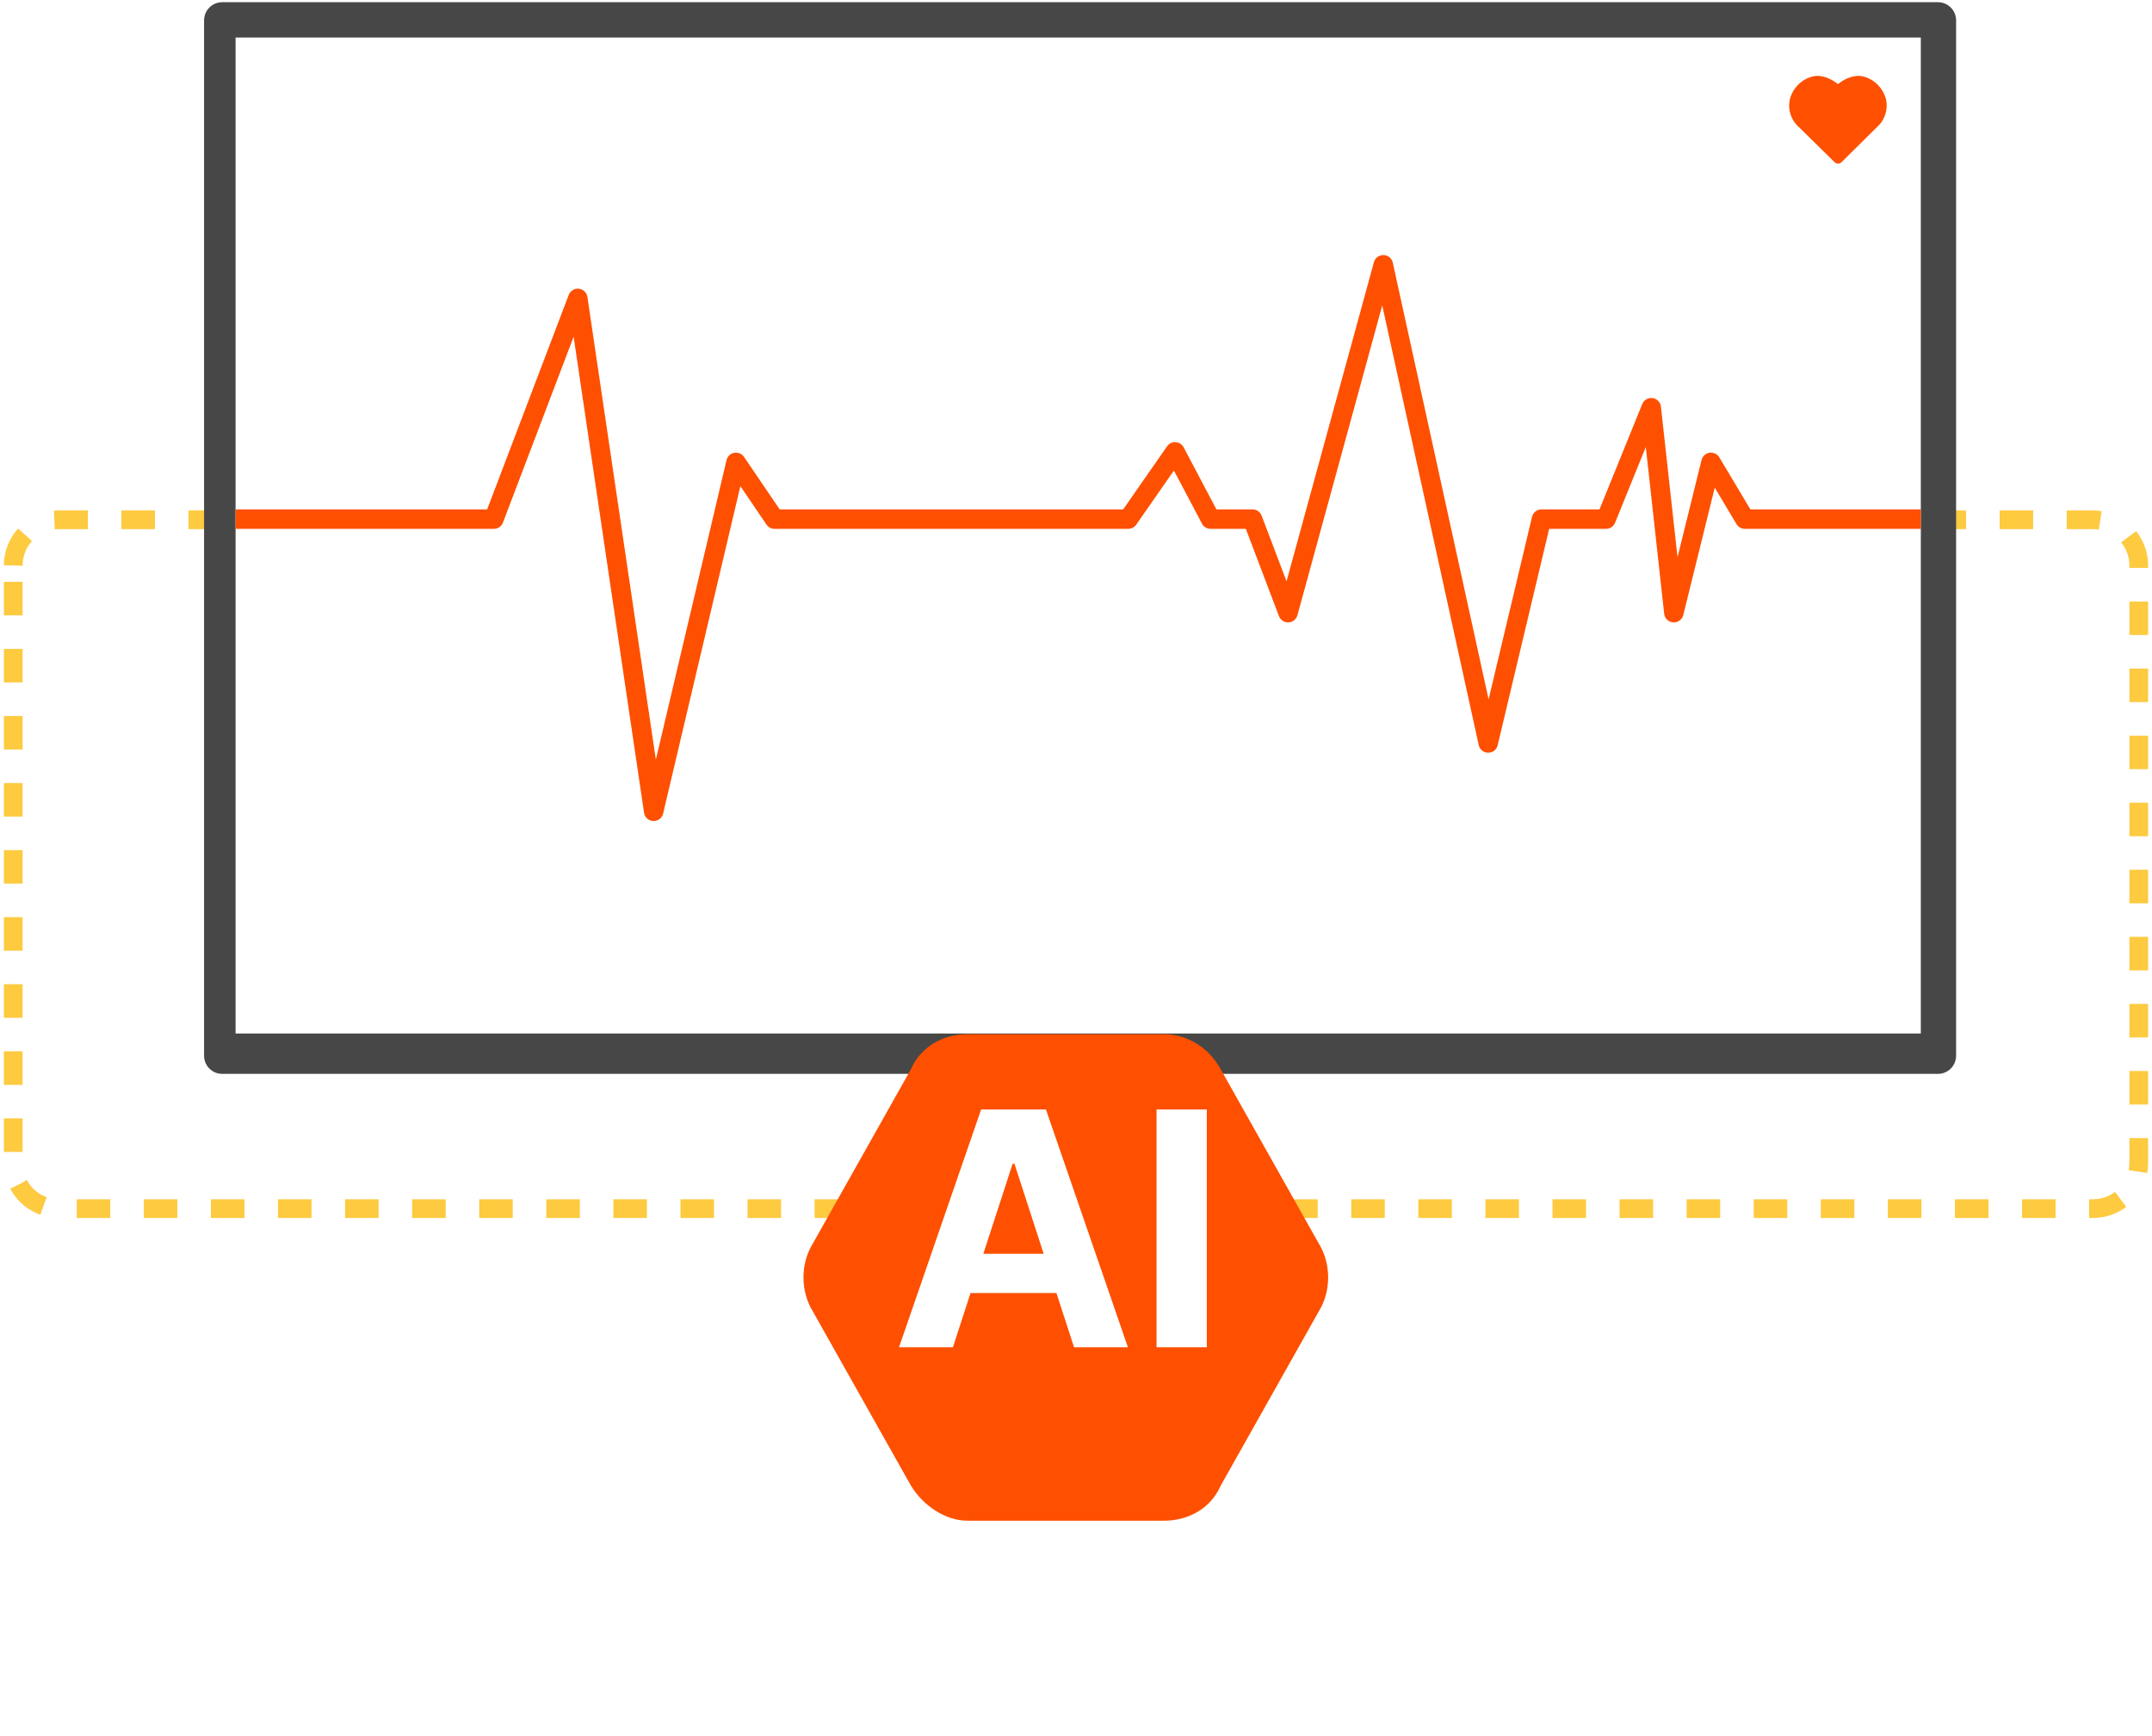 <svg width="487" height="393" viewBox="0 0 487 393" fill="none" xmlns="http://www.w3.org/2000/svg">
<path d="M3 127.959C3 122.266 7.615 117.651 13.308 117.651H473.692C479.385 117.651 484 122.266 484 127.959V263.238C484 268.931 479.385 273.546 473.692 273.546H13.308C7.615 273.546 3 268.931 3 263.238V127.959Z" stroke="#FDCA40" stroke-width="4.232" stroke-dasharray="7.59 7.59"/>
<path d="M438.565 0.5H50.283C48.018 0.5 46.181 2.341 46.181 4.612V238.938C46.181 241.209 48.018 243.051 50.283 243.051H438.565C440.831 243.051 442.668 241.209 442.668 238.938V4.612C442.668 2.341 440.831 0.5 438.565 0.5Z" fill="#474747"/>
<path d="M434.684 8.496H53.313V233.912H434.684V8.496Z" fill="white"/>
<path d="M426.776 22.383C426.117 19.943 424.229 18.03 421.803 17.343C419.764 16.782 417.58 17.712 415.925 19.032C414.269 17.712 412.086 16.782 410.046 17.343C407.62 18.03 405.732 19.943 405.073 22.383C404.507 24.719 405.282 27.177 407.085 28.763L415.184 36.716C415.614 37.138 416.302 37.138 416.731 36.716L424.765 28.763C426.568 27.177 427.343 24.719 426.776 22.383Z" fill="#FE5000"/>
<path d="M53.313 117.493H111.761L130.756 67.54L147.925 183.622L166.555 104.648L175.274 117.493H255.323L265.916 102.27L273.953 117.493H283.451L291.487 138.664L313.04 59.928L336.784 168.16L348.839 117.493H363.451L373.679 92.279L378.793 138.664L387.195 104.648L394.866 117.493H434.684" stroke="#FE5000" stroke-width="4.402" stroke-linejoin="round"/>
<g filter="url(#filter0_d_12715_18550)">
<path fill-rule="evenodd" clip-rule="evenodd" d="M263.439 218.074H218.949C213.388 218.074 208.383 220.897 206.159 225.979L183.914 265.505C181.133 270.022 181.133 276.234 183.914 280.751L206.159 320.277C208.939 324.795 213.944 328.183 218.949 328.183H263.439C269 328.183 274.006 325.359 276.23 320.277L298.475 280.751C301.256 276.234 301.256 270.022 298.475 265.505L276.23 225.979C273.45 220.897 268.444 218.074 263.439 218.074Z" fill="#FE5000"/>
</g>
<path d="M215.645 304.926H203.452L222.031 251.107H236.694L255.247 304.926H243.054L229.573 263.406H229.153L215.645 304.926ZM214.883 283.771H243.685V292.654H214.883V283.771ZM273.103 251.107V304.926H261.725V251.107H273.103Z" fill="white"/>
<defs>
<filter id="filter0_d_12715_18550" x="133.828" y="186.074" width="214.732" height="206.109" filterUnits="userSpaceOnUse" color-interpolation-filters="sRGB">
<feFlood flood-opacity="0" result="BackgroundImageFix"/>
<feColorMatrix in="SourceAlpha" type="matrix" values="0 0 0 0 0 0 0 0 0 0 0 0 0 0 0 0 0 0 127 0" result="hardAlpha"/>
<feOffset dy="16"/>
<feGaussianBlur stdDeviation="24"/>
<feColorMatrix type="matrix" values="0 0 0 0 0 0 0 0 0 0 0 0 0 0 0 0 0 0 0.4 0"/>
<feBlend mode="normal" in2="BackgroundImageFix" result="effect1_dropShadow_12715_18550"/>
<feBlend mode="normal" in="SourceGraphic" in2="effect1_dropShadow_12715_18550" result="shape"/>
</filter>
</defs>
</svg>

